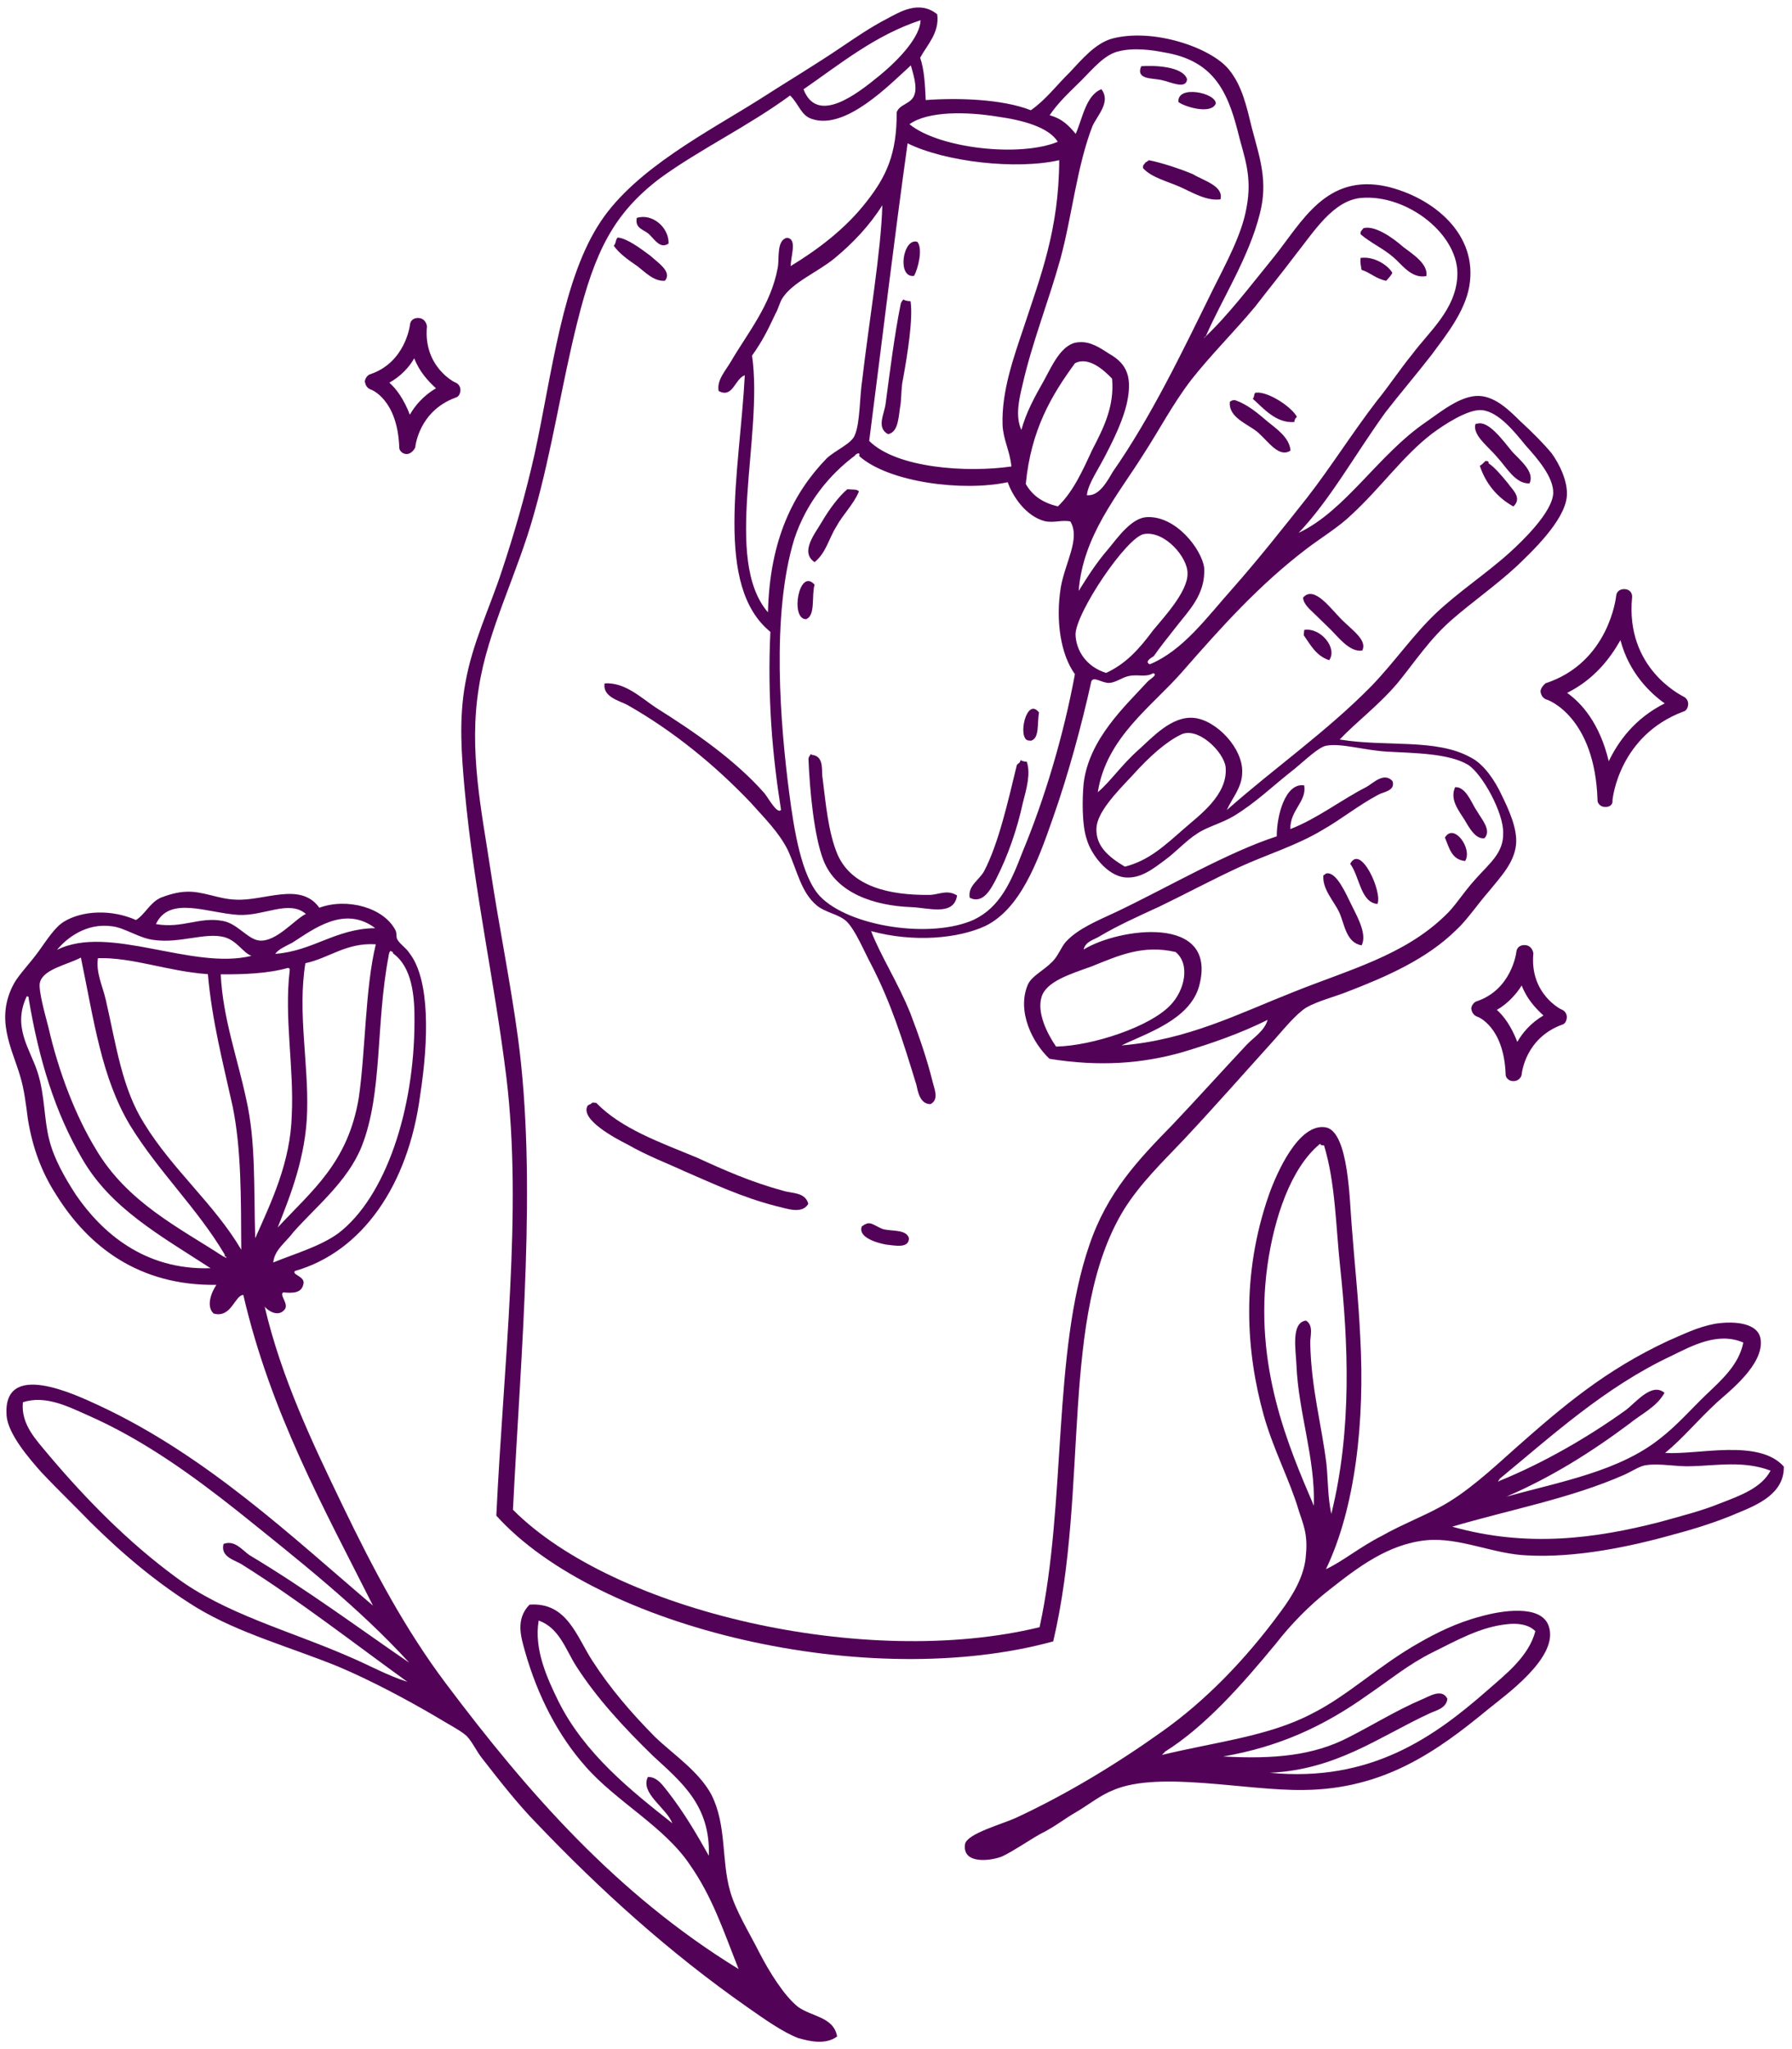 <svg width="168" height="192" viewBox="0 0 168 192" fill="none" xmlns="http://www.w3.org/2000/svg">
<path fill-rule="evenodd" clip-rule="evenodd" d="M121.745 49.93C126.166 47.846 129.184 42.612 133.701 39.533C135.101 38.563 136.957 37.035 138.659 37.099C140.261 37.153 141.629 38.592 142.547 39.484C143.655 40.495 144.753 41.606 145.472 42.48C146.182 43.453 147.023 45.141 146.888 46.535C146.667 48.824 143.572 51.74 142.134 53.108C140.149 54.925 137.995 56.425 136.13 58.053C134.046 59.86 132.63 62.034 131.034 63.99C129.22 66.125 127.166 67.634 125.599 69.291C129.949 70.013 134.653 69.162 137.893 70.982C139.139 71.605 140.189 73.214 140.77 74.476C141.441 75.847 142.273 77.635 142.129 79.128C141.965 80.82 140.735 82.108 139.595 83.504C138.465 84.802 137.525 86.218 136.533 87.126C133.755 89.872 129.98 91.516 126.223 92.961C124.971 93.443 123.529 93.806 122.466 94.406C121.503 95.016 120.363 96.413 119.461 97.431C116.536 100.664 113.939 103.628 110.915 106.852C108.901 108.968 106.908 110.885 105.363 113.347C99.276 123.308 102.144 139.358 98.739 153.798C81.4 158.551 56.057 152.583 46.53 142.017C47.21 127.716 48.985 113.521 47.481 101.018C46.357 91.867 44.45 83.545 43.563 74.015C43.274 70.772 42.994 67.43 43.63 63.975C44.294 60.221 45.916 56.962 47.058 53.456C48.192 50.05 49.245 46.434 50.127 42.501C51.755 35.023 52.721 26.074 56.355 20.699C59.643 15.793 66.408 12.328 71.115 9.367C73.686 7.707 76.457 6.066 79.039 4.307C80.22 3.517 81.62 2.547 83.1 1.786C84.372 1.105 86.189 -0.025 87.865 1.343C88.1 3.073 86.879 4.261 86.266 5.408C86.658 6.551 86.722 7.963 86.787 9.376C89.721 9.158 93.931 9.263 96.641 10.329C98.04 9.36 99.081 7.953 100.301 6.765C101.421 5.567 102.67 4.081 104.221 3.628C108.039 2.591 113.487 4.424 115.196 6.498C116.454 8.026 116.869 9.975 117.373 12.033C118.108 14.817 118.901 17.003 118.105 20.041C117.113 24.064 114.51 28.132 113.087 31.41C113.078 31.51 112.869 31.59 112.86 31.69C115.181 29.503 117.142 26.88 119.422 24.086C122.048 20.824 124.302 16.22 130.008 17.475C134.329 18.495 138.619 21.924 137.74 26.863C137.31 29.232 135.595 31.377 134.208 33.252C132.831 35.028 131.245 36.884 129.868 38.66C126.965 42.699 124.65 46.896 121.745 49.93ZM75.33 8.369C76.615 11.708 80.307 8.85 82.49 7.052C84.455 5.433 86.26 3.398 86.305 1.895C82.05 3.292 78.775 5.989 75.33 8.369ZM104.313 44.225C107.928 39.049 110.824 33 113.701 27.15C114.946 24.658 116.41 21.987 116.85 19.517C117.447 16.461 116.615 14.672 116.04 12.306C115.022 8.289 113.571 5.637 109.121 4.906C108.135 4.71 106.353 4.437 104.911 4.8C103.579 5.073 102.439 6.47 101.437 7.478C100.327 8.576 99.225 9.575 98.403 10.801C99.579 11.116 100.218 11.78 100.847 12.544C101.489 11.1 101.8 8.919 103.261 8.357C104.151 9.549 102.931 10.737 102.427 11.793C100.956 15.569 100.504 20.247 99.412 24.261C98.33 28.175 96.741 32.14 95.859 36.074C95.525 37.448 95.172 39.021 95.753 40.283C96.215 38.62 96.947 37.284 97.917 35.569C98.649 34.234 99.557 32.111 101.169 32.066C102.283 31.973 103.221 32.666 103.979 33.142C105.693 34.111 106.175 35.363 105.636 37.823C105.292 39.297 104.531 40.931 103.79 42.366C103.038 43.901 101.998 45.307 101.892 46.402C102.987 46.508 103.709 45.272 104.313 44.225ZM76.165 11.162C75.09 10.857 74.897 9.733 74.069 8.95C70.068 11.878 65.647 13.962 61.865 16.711C57.527 20.009 55.777 23.557 54.137 30.129C52.673 35.915 51.768 42.157 50.096 48.023C48.542 53.7 45.713 59.053 44.895 64.399C43.919 70.332 45.172 76.08 45.965 81.381C46.758 86.682 47.85 92.011 48.554 97.203C50.369 110.641 48.838 126.467 48.09 141.464C57.614 151.026 81.204 156.422 97.46 152.468C99.99 140.858 98.641 126.763 102.13 116.652C103.816 111.691 106.721 108.656 109.954 105.352C112.305 102.867 114.555 100.372 116.796 97.977C117.471 97.238 118.533 96.638 118.838 95.562C116.305 96.824 113.602 97.768 110.808 98.603C107.09 99.65 103.141 99.971 98.392 99.211C96.825 97.753 95.303 94.793 96.35 92.282C96.735 91.415 97.778 91.013 98.671 90.095C99.226 89.546 99.512 88.669 99.958 88.21C101.079 87.013 102.858 86.281 104.646 85.449C109.385 83.195 115.135 79.833 119.698 78.365C119.682 76.455 120.487 73.318 122.269 73.59C122.523 75.122 120.943 75.873 120.969 77.684C123.474 76.721 125.756 74.932 128.081 73.751C128.717 73.41 129.728 72.302 130.547 73.185C130.858 74.12 129.645 74.203 129.218 74.463C127.31 75.484 125.782 76.743 123.975 77.774C121.522 79.245 118.728 80.08 116.205 81.242C113.681 82.404 111.138 83.766 108.714 84.938C106.717 85.85 104.72 86.762 103.121 87.713C102.585 88.062 101.769 88.185 101.593 88.971C104.8 86.971 114.278 85.577 112.41 92.429C111.505 95.556 107.568 96.783 105.144 97.955C111.322 97.447 116.08 94.994 121.198 92.977C126.425 90.871 131.575 89.56 135.454 85.816C136.446 84.908 137.059 83.761 138.407 82.284C139.647 80.897 140.947 79.918 140.921 78.107C141.005 76.206 138.953 72.491 137.627 71.66C135.822 70.581 132.608 70.572 130.11 70.43C127.911 70.318 125.769 69.609 124.337 69.872C123.621 70.004 122.401 71.192 121.418 72.001C119.245 73.7 117.797 75.167 115.662 76.468C114.49 77.158 113.048 77.521 112.185 78.141C111.221 78.751 110.21 79.859 109.237 80.568C108.155 81.368 106.954 82.357 105.461 82.212C103.769 82.049 102.26 79.994 101.887 78.652C101.415 77.3 101.457 74.792 101.592 73.399C102.096 69.228 105.509 66.142 107.531 63.927C107.759 63.647 108.604 63.227 108.116 63.079C107.371 63.509 106.703 63.143 105.778 63.355C105.162 63.496 104.616 63.946 104.009 63.988C103.303 64.02 102.564 63.346 102.317 63.824C101.425 67.857 100.166 72.558 98.648 76.831C97.258 80.816 95.63 85.18 92.361 86.772C89.838 87.935 85.68 88.336 81.666 87.245C82.549 89.541 84.21 92.112 85.343 94.935C86.146 97.022 86.929 99.308 87.434 101.366C87.575 101.982 88.076 103.035 87.231 103.456C86.227 103.459 86.043 102.236 85.902 101.619C84.605 97.375 83.529 93.955 81.666 90.359C80.986 89.088 80.173 87.1 79.345 86.317C78.606 85.643 77.412 85.527 76.574 84.844C75.087 83.595 74.772 81.655 73.86 79.658C73.019 77.969 71.642 76.63 70.373 75.202C66.999 71.66 63.087 68.469 58.801 66.045C58.133 65.679 56.46 65.316 56.685 64.032C58.605 63.916 60.072 65.364 61.488 66.305C65.277 68.681 68.947 71.246 71.664 74.322C72.024 74.759 72.874 76.348 73.221 75.879C72.409 70.777 71.933 65.306 72.222 59.205C66.914 54.874 69.347 44.259 69.825 35.163C68.891 35.474 68.708 37.366 67.372 36.634C67.17 35.609 68.062 34.691 68.547 33.834C70.111 31.172 72.272 28.568 72.907 25.113C73.084 24.326 72.759 22.487 73.784 22.284C74.779 22.381 74.118 24.024 74.13 24.93C76.692 23.369 79.293 21.411 81.245 18.887C83.079 16.552 84.087 14.44 84.064 10.519C84.34 9.742 85.445 9.749 85.73 8.872C86.006 8.095 85.615 6.952 85.393 6.127C83.3 8.034 79.283 12.167 76.165 11.162ZM93.568 10.936C90.601 10.448 86.989 10.4 85.262 11.64C88.055 13.919 95.61 14.751 99.168 13.286C98.297 11.896 95.848 11.257 93.568 10.936ZM85.088 13.431C83.795 22.65 82.691 31.987 81.487 41.314C84.053 43.873 90.641 44.309 94.819 43.709C94.664 42.187 94.054 41.224 93.99 39.811C93.89 36.687 94.995 33.579 95.98 30.66C97.547 25.889 99.274 21.535 99.303 15.007C95.296 15.926 88.636 15.181 85.088 13.431ZM115.622 55.064C117.991 52.38 120.281 49.487 122.57 46.594C124.75 43.791 126.769 40.57 129.068 37.578C130.208 36.181 131.267 34.575 132.407 33.179C134.022 31.024 136.423 29.046 136.622 25.951C136.898 22.059 131.95 18.165 127.593 18.547C124.957 18.795 123.166 21.736 121.451 23.881C120.183 25.567 118.815 27.243 117.666 28.739C115.733 31.064 113.511 33.26 111.678 35.594C109.954 37.839 108.718 40.231 107.183 42.594C104.808 46.383 101.526 50.185 101.125 55.37C101.957 54.044 102.788 52.718 103.918 51.421C104.83 50.303 106.108 48.518 107.521 48.454C110.247 48.316 112.655 51.462 112.89 53.193C113.047 55.719 111.39 57.267 110.241 58.764C109.438 59.791 108.754 60.629 108.17 61.477C108.061 61.567 107.217 61.987 107.794 62.244C110.935 60.94 113.143 57.839 115.622 55.064ZM78.218 24.22C76.689 25.479 74.285 26.452 73.334 27.967C73.097 28.346 72.93 29.033 72.692 29.412C71.931 31.047 71.437 32.004 70.506 33.32C71.585 40.859 67.752 52.444 71.997 57.375C72.154 50.559 74.388 46.153 77.512 42.939C78.286 42.21 79.856 41.558 80.132 40.781C80.646 39.626 80.578 37.208 80.842 35.525C81.451 30.259 82.613 23.44 82.719 19.23C81.531 21.125 79.964 22.782 78.218 24.22ZM100.777 34.038C98.578 37.04 96.658 40.27 96.167 45.346C96.768 46.409 97.705 47.102 99.179 47.446C100.617 46.078 101.516 44.055 102.406 42.132C103.395 40.218 104.502 38.115 104.255 35.479C103.526 34.705 102.049 33.357 100.777 34.038ZM106.716 70.278C108.036 69.099 109.84 67.064 111.93 67.266C114.021 67.468 116.576 70.126 116.455 72.425C116.419 73.828 115.527 74.747 115.013 75.903C119.408 72.008 124.363 68.569 128.597 64.256C130.72 62.05 132.473 59.507 134.576 57.5C136.788 55.404 139.359 53.743 141.562 51.746C142.663 50.748 145.54 48.012 145.614 46.211C145.659 44.708 144.121 42.952 143.032 41.741C142.043 40.541 140.524 38.585 138.932 38.431C137.638 38.306 135.384 39.796 134.302 40.596C131.592 42.644 129.492 45.656 126.734 48.202C125.514 49.39 123.915 50.341 122.506 51.41C118.059 54.798 114.569 58.68 110.842 62.941C108.016 66.184 103.717 69.083 102.918 74.23C104.01 73.331 105.178 71.636 106.716 70.278ZM80.148 42.692C77.766 44.471 75.605 47.075 74.472 50.482C72.276 57.603 73.176 68.038 73.982 74.245C74.442 77.805 75.132 82.092 76.859 83.967C79.595 86.844 87.32 87.993 91.315 86.169C93.739 84.997 94.766 82.685 95.842 79.875C97.935 74.853 99.716 68.897 100.772 63.172C99.443 61.336 98.945 58.173 99.452 55.008C99.882 52.638 101.298 50.464 100.348 48.865C99.561 48.689 98.826 49.019 97.94 48.833C96.177 48.361 94.947 46.534 94.475 45.183C90.269 46.082 83.321 45.209 80.546 42.73C80.694 42.242 80.158 42.592 80.148 42.692ZM108.103 59.059C109.014 57.942 111.365 55.456 111.329 53.745C111.374 52.242 109.207 49.722 107.267 50.037C105.636 50.281 100.824 57.451 100.83 59.461C100.885 60.973 101.845 62.472 103.698 63.053C105.486 62.222 106.716 60.934 108.103 59.059ZM111.029 77.627C112.348 76.448 115.148 74.509 114.901 71.873C114.737 70.451 112.261 68.001 110.672 68.852C109.301 69.523 107.763 70.881 106.186 72.638C104.62 74.294 102.835 76.131 102.79 77.634C102.735 79.236 103.843 80.247 105.458 81.207C107.725 80.623 109.163 79.255 111.029 77.627ZM102.344 90.551C100.366 91.264 98.09 91.948 97.647 93.412C97.204 94.876 98.125 96.774 99.005 98.064C102.428 97.994 107.825 96.205 109.729 94.179C111.068 92.801 111.607 90.342 110.21 89.202C107.163 88.505 104.958 89.498 102.344 90.551Z" fill="#530357"/>
<path fill-rule="evenodd" clip-rule="evenodd" d="M86.004 22.662C86.543 23.317 86.062 25.18 85.696 25.847C84.065 26.091 84.639 22.229 86.004 22.662Z" fill="#530357"/>
<path fill-rule="evenodd" clip-rule="evenodd" d="M85.365 28.227C85.609 29.858 85.092 33.123 84.662 35.493C84.486 36.28 84.527 36.886 84.441 37.782C84.226 38.967 84.28 40.479 83.256 40.682C82.11 40.069 82.941 38.742 83.037 37.747C83.407 34.97 83.853 31.396 84.43 28.538C84.45 28.339 84.559 28.249 84.678 28.06C84.867 28.179 85.066 28.198 85.365 28.227Z" fill="#530357"/>
<path fill-rule="evenodd" clip-rule="evenodd" d="M80.528 46.044C80.004 47.299 79.012 48.208 78.399 49.354C77.686 50.491 77.461 51.775 76.37 52.674C74.954 51.734 76.431 49.968 77.034 48.921C77.757 47.685 78.678 46.468 79.442 45.838C79.94 45.887 80.348 45.825 80.528 46.044Z" fill="#530357"/>
<path fill-rule="evenodd" clip-rule="evenodd" d="M76.367 54.784C76.061 55.86 76.486 57.709 75.551 58.02C74.049 57.976 74.918 53.137 76.367 54.784Z" fill="#530357"/>
<path fill-rule="evenodd" clip-rule="evenodd" d="M97.411 66.766C97.215 67.751 97.479 69.183 96.653 69.405C96.554 69.395 96.454 69.386 96.355 69.376C95.379 69.081 96.252 65.247 97.411 66.766Z" fill="#530357"/>
<path fill-rule="evenodd" clip-rule="evenodd" d="M96.262 71.376C96.653 72.519 96.21 73.984 95.886 75.258C95.347 77.718 94.509 80.148 93.392 82.351C92.897 83.308 92.156 84.743 90.91 84.12C90.717 82.997 91.77 82.496 92.255 81.638C93.61 79.057 94.493 75.124 95.327 71.688C95.446 71.499 95.645 71.518 95.674 71.219C95.864 71.338 96.063 71.357 96.262 71.376Z" fill="#530357"/>
<path fill-rule="evenodd" clip-rule="evenodd" d="M76.23 70.745C77.315 70.95 76.981 72.325 77.122 72.941C77.408 75.179 77.636 78.014 78.539 80.111C79.862 83.052 83.297 83.886 87.118 83.854C88.023 83.841 88.778 83.311 89.725 83.905C89.433 85.886 87.002 85.048 85.4 84.994C81.997 84.866 78.391 83.713 77.187 80.583C76.304 78.287 75.912 74.029 75.793 71.105C75.812 70.905 75.921 70.816 76.04 70.626C76.03 70.726 76.13 70.735 76.23 70.745Z" fill="#530357"/>
<path fill-rule="evenodd" clip-rule="evenodd" d="M62.68 22.818C61.926 23.348 61.406 22.494 60.947 22.047C60.497 21.502 59.492 21.505 59.697 20.42C61.149 19.957 62.725 21.315 62.68 22.818Z" fill="#530357"/>
<path fill-rule="evenodd" clip-rule="evenodd" d="M62.344 26.302C61.329 26.404 60.51 25.521 59.762 24.947C58.914 24.363 58.067 23.778 57.537 23.024C57.755 22.844 57.694 22.436 57.913 22.256C58.808 22.343 60.025 23.264 60.963 23.958C61.701 24.632 63.028 25.464 62.344 26.302Z" fill="#530357"/>
<path fill-rule="evenodd" clip-rule="evenodd" d="M111.288 7.426C111.192 8.421 109.757 7.68 108.871 7.494C107.984 7.307 106.462 7.462 106.986 6.206C108.1 6.113 110.906 6.183 111.288 7.426Z" fill="#530357"/>
<path fill-rule="evenodd" clip-rule="evenodd" d="M113.982 9.696C113.578 10.762 111.038 10.014 110.479 9.558C110.335 7.937 113.979 8.691 113.982 9.696Z" fill="#530357"/>
<path fill-rule="evenodd" clip-rule="evenodd" d="M114.419 18.68C113.097 18.853 111.771 18.022 110.615 17.508C109.459 16.994 107.985 16.651 107.166 15.768C107.095 15.46 107.304 15.379 107.423 15.19C107.522 15.2 107.641 15.01 107.741 15.02C108.826 15.225 110.579 15.797 111.835 16.32C112.782 16.914 114.744 17.405 114.419 18.68Z" fill="#530357"/>
<path fill-rule="evenodd" clip-rule="evenodd" d="M133.717 25.871C132.285 26.134 131.415 24.744 130.577 24.06C129.649 23.267 128.493 22.754 127.565 21.961C127.494 21.652 127.703 21.572 127.822 21.383C128.855 21.081 130.551 22.249 131.569 23.152C132.506 23.845 133.922 24.786 133.717 25.871Z" fill="#530357"/>
<path fill-rule="evenodd" clip-rule="evenodd" d="M130.532 25.563C130.403 25.852 130.185 26.032 129.957 26.311C128.971 26.115 128.522 25.57 127.645 25.284C127.584 24.876 127.504 24.667 127.552 24.17C128.775 23.987 130.101 24.818 130.532 25.563Z" fill="#530357"/>
<path fill-rule="evenodd" clip-rule="evenodd" d="M121.591 39.065C121.482 39.155 121.372 39.245 121.344 39.543C119.623 39.678 118.454 38.259 117.436 37.357C117.645 37.277 117.494 36.76 117.792 36.788C118.906 36.695 121.08 38.111 121.591 39.065Z" fill="#530357"/>
<path fill-rule="evenodd" clip-rule="evenodd" d="M120.984 42.221C119.911 42.921 118.951 41.422 117.934 40.519C117.006 39.726 115.153 39.145 115.297 37.652C115.406 37.562 115.516 37.472 115.814 37.501C116.98 37.916 117.908 38.709 118.836 39.502C119.674 40.185 120.9 41.007 120.984 42.221Z" fill="#530357"/>
<path fill-rule="evenodd" clip-rule="evenodd" d="M143.392 45.292C142.079 45.366 141.228 43.777 140.409 42.894C139.6 41.912 138.283 40.981 138.28 39.976C138.299 39.777 138.309 39.677 138.508 39.696C139.542 39.395 140.871 41.231 141.77 42.323C142.589 43.206 143.896 44.236 143.392 45.292Z" fill="#530357"/>
<path fill-rule="evenodd" clip-rule="evenodd" d="M141.877 47.457C140.351 46.606 139.273 45.296 138.73 43.636C138.939 43.556 139.057 43.366 139.276 43.186C139.475 43.206 139.574 43.215 139.555 43.414C140.123 43.771 140.843 44.644 141.382 45.299C141.732 45.835 142.76 46.638 141.877 47.457Z" fill="#530357"/>
<path fill-rule="evenodd" clip-rule="evenodd" d="M127.711 60.956C126.488 61.139 125.428 59.63 124.6 58.846C124.14 58.4 123.681 57.954 123.222 57.507C122.763 57.061 122.204 56.605 122.162 55.998C123.183 54.791 124.773 57.055 125.781 58.056C126.789 59.058 128.205 59.999 127.711 60.956Z" fill="#530357"/>
<path fill-rule="evenodd" clip-rule="evenodd" d="M124.61 61.861C123.345 61.438 122.844 60.384 122.224 59.521C122.243 59.322 122.253 59.222 122.272 59.023C123.804 58.769 125.422 60.734 124.61 61.861Z" fill="#530357"/>
<path fill-rule="evenodd" clip-rule="evenodd" d="M136.718 73.782C137.595 74.068 137.977 75.311 138.507 76.065C138.937 76.81 139.846 77.802 139.172 78.541C138.356 78.663 137.756 77.6 137.325 76.855C136.715 75.892 135.906 74.909 136.42 73.754C136.519 73.763 136.619 73.773 136.718 73.782Z" fill="#530357"/>
<path fill-rule="evenodd" clip-rule="evenodd" d="M137.358 80.676C136.064 80.551 135.871 79.427 135.46 78.483C136.301 77.057 138.071 79.539 137.358 80.676Z" fill="#530357"/>
<path fill-rule="evenodd" clip-rule="evenodd" d="M129.132 84.703C127.539 84.549 127.471 82.131 126.582 80.94C127.571 79.026 129.636 83.646 129.132 84.703Z" fill="#530357"/>
<path fill-rule="evenodd" clip-rule="evenodd" d="M127.652 88.578C126.168 88.334 126.043 86.514 125.542 85.461C125.041 84.408 123.943 83.297 124.068 82.003C124.168 82.012 124.287 81.823 124.386 81.833C125.301 81.72 126.123 83.608 126.794 84.979C127.385 86.141 128.146 87.621 127.652 88.578Z" fill="#530357"/>
<path fill-rule="evenodd" clip-rule="evenodd" d="M75.779 112.797C75.175 113.844 73.631 113.192 72.745 113.006C69.608 112.2 66.917 110.935 64.217 109.77C62.582 109.009 60.739 108.328 58.835 107.24C57.59 106.617 54.44 104.906 55.062 103.66C55.072 103.56 55.172 103.57 55.281 103.48C55.38 103.49 55.499 103.3 55.599 103.31C55.698 103.32 55.798 103.329 55.897 103.339C58.273 105.779 61.87 107.031 65.347 108.472C67.848 109.619 70.449 110.774 73.387 111.561C74.164 111.837 75.487 111.663 75.779 112.797Z" fill="#530357"/>
<path fill-rule="evenodd" clip-rule="evenodd" d="M85.213 116.02C85.216 117.025 83.842 116.691 83.045 116.614C81.96 116.409 80.406 115.856 80.801 114.89C80.9 114.9 81.019 114.71 81.119 114.72C81.655 114.37 82.194 115.025 82.881 115.192C83.668 115.368 84.991 115.195 85.213 116.02Z" fill="#530357"/>
<path fill-rule="evenodd" clip-rule="evenodd" d="M124.309 147.028C125.779 146.366 127.526 144.928 129.532 143.916C131.34 142.886 133.427 142.083 135.126 141.142C137.46 139.861 139.662 137.864 142.083 135.686C146.588 131.702 150.527 128.365 156.419 125.62C157.78 125.048 159.052 124.367 160.792 124.033C162.831 123.728 164.911 124.03 165.065 125.552C165.342 127.889 162.086 130.388 160.985 131.386C159.11 133.114 157.851 134.7 156.105 136.138C159.2 136.337 164.876 134.777 167.233 137.416C167.291 139.933 164.777 140.996 162.999 141.728C161.111 142.55 158.934 143.244 156.975 143.758C152.74 144.955 147.719 145.977 143.22 145.743C140.016 145.634 136.856 144.022 133.713 144.321C130.162 144.681 127.343 146.819 124.623 148.967C122.777 150.396 120.992 152.233 119.615 154.009C116.314 158.009 112.934 161.802 109.19 164.152C109.18 164.252 108.972 164.332 108.962 164.431C114.003 163.211 118.976 162.687 122.999 160.565C126.377 158.882 129.263 156.047 133.087 153.905C134.577 153.044 136.584 152.033 138.851 151.449C140.71 150.925 144.489 150.286 145.192 152.363C146.216 155.275 141.044 158.894 139.516 160.153C134.713 164.109 129.749 167.647 122.207 167.722C116.774 167.799 108.718 165.915 104.425 167.71C103.173 168.192 102.081 169.091 100.909 169.781C99.847 170.381 98.864 171.191 97.493 171.862C96.43 172.462 95.031 173.432 93.978 173.933C93.034 174.344 90.179 174.771 90.471 172.79C90.667 171.804 93.968 170.918 95.23 170.337C100.068 168.092 104.765 165.231 108.975 162.222C112.965 159.393 116.754 155.54 120.112 150.942C121.153 149.536 122.34 147.641 122.433 145.641C122.626 143.65 122.115 142.697 121.733 141.454C120.898 138.661 119.367 135.8 118.471 132.599C116.83 126.714 116.319 119.531 118.961 111.95C119.651 110.008 121.725 105.185 124.294 105.634C126.464 106.045 126.525 112.682 126.721 114.811C126.982 118.352 127.361 121.704 127.521 125.236C127.965 133.115 127.076 141.268 124.309 147.028ZM123.741 107.188C121.012 109.436 119.455 114.108 118.823 118.568C117.51 127.985 120.799 135.537 123.175 141.091C123.309 136.583 121.713 132.31 121.54 127.872C121.476 126.46 121.02 123.904 122.442 123.74C123.2 124.215 122.795 125.281 122.837 125.888C122.93 130.117 123.907 133.527 124.356 137.187C124.51 138.709 124.466 140.211 124.809 141.852C126.783 133.905 126.378 125.628 125.64 118.725C125.219 114.766 125.196 110.845 124.13 107.326C124.03 107.317 123.931 107.307 123.831 107.297C123.841 107.198 123.741 107.188 123.741 107.188ZM156.682 127.052C150.473 129.968 145.512 134.511 140.6 138.557C140.481 138.746 140.362 138.936 140.581 138.756C144.764 137.051 148.916 134.639 152.37 132.16C153.343 131.451 154.839 129.486 156.047 130.507C155.315 131.842 153.844 132.504 152.752 133.403C149.179 136.071 145.435 138.422 141.242 140.227C146.402 138.817 151.822 137.834 155.633 134.787C157.151 133.628 158.618 131.961 159.948 130.683C161.386 129.315 163.033 127.867 163.434 125.796C161.023 124.759 158.58 126.13 156.682 127.052ZM158.596 137.384C157.184 137.448 155.61 137.095 154.387 137.278C153.78 137.32 153.026 137.85 152.29 138.181C147.253 140.406 141.525 141.46 136.147 143.049C143.188 145.036 149.603 144.15 155.578 142.618C157.437 142.094 159.496 141.59 161.274 140.858C163.153 140.136 165.13 139.423 165.991 137.798C163.47 136.851 161.014 137.317 158.596 137.384ZM141.291 152.187C138.754 152.444 136.52 153.735 134.304 154.827C132.089 155.918 130.233 157.447 128.297 158.766C124.088 161.775 119.885 163.679 114.674 164.582C119.471 164.845 123.122 164.495 126.4 162.803C128.724 161.621 130.969 160.23 133.274 159.248C133.9 159.007 135.191 158.127 135.692 159.18C135.605 160.076 134.581 160.278 134.054 160.529C129.216 162.774 125.305 165.811 119.047 166.11C128.503 167.025 134.44 162.776 139.49 158.342C141.246 156.804 143.311 155.195 143.94 152.845C143.301 152.18 142.206 152.074 141.291 152.187Z" fill="#530357"/>
<path fill-rule="evenodd" clip-rule="evenodd" d="M27.649 119.093C27.312 119.462 28.705 119.597 28.429 120.374C28.253 121.16 27.447 121.183 26.551 121.096C26.124 121.356 27.241 122.268 26.587 122.808C26.031 123.357 25.174 122.872 24.814 122.435C26.378 129.117 29.303 135.227 32.148 141.128C34.994 147.03 37.967 152.642 41.795 157.734C49.45 167.918 57.77 177.464 69.245 184.501C67.791 180.844 66.785 177.733 64.666 174.715C62.296 171.17 57.801 168.827 54.905 165.532C52.368 162.675 50.416 158.97 49.218 154.735C48.845 153.393 48.303 151.733 49.642 150.355C53.183 150.095 54.069 153.396 55.559 155.65C57.219 158.221 59.207 160.523 61.403 162.745C63.15 164.421 65.513 165.956 66.705 168.181C68.137 171.032 67.62 174.297 68.445 177.19C68.969 179.049 70.189 180.976 71.201 182.982C72.132 184.78 73.522 187.025 74.829 188.055C76.146 188.986 78.156 188.98 78.48 190.819C77.398 191.619 75.924 191.276 74.849 190.971C73.394 190.428 71.609 189.15 70.103 188.1C62.763 182.97 56.296 177.12 50.275 170.811C48.538 169.036 46.839 166.862 45.231 164.798C44.691 164.143 44.28 163.199 43.731 162.643C43.083 162.078 41.837 161.455 40.889 160.861C38.228 159.298 34.789 157.458 31.7 156.155C27.156 154.309 22.456 153.051 18.468 150.655C14.769 148.389 11.426 145.554 8.402 142.549C7.124 141.22 5.377 139.544 3.919 137.996C2.741 136.676 0.753 134.374 0.618 132.653C0.223 127.391 7.039 130.662 9.252 131.68C19.347 136.374 27.352 143.98 34.965 150.443C30.328 141.254 25.364 132.334 22.811 121.337C22.005 121.36 21.693 123.54 20.03 123.078C19.291 122.404 19.824 121.049 20.29 120.39C13.046 120.493 8.278 116.817 5.237 111.902C3.927 109.866 3.044 107.57 2.607 104.816C2.434 103.493 2.27 102.07 1.888 100.828C1.133 98.243 -0.508 95.472 1.322 92.133C1.807 91.276 2.809 90.267 3.621 89.14C4.433 88.013 5.146 86.877 6 86.356C7.708 85.316 10.434 85.178 12.746 86.205C13.6 85.685 14.005 84.619 15.058 84.118C15.684 83.877 16.618 83.566 17.523 83.553C19.036 83.498 20.471 84.24 22.073 84.294C24.77 84.455 28.167 82.573 29.936 85.055C32.54 84.101 35.966 85.035 37.068 87.151C37.238 87.469 37.1 87.858 37.28 88.076C37.54 88.503 38.108 88.859 38.368 89.286C40.337 91.787 40.186 97.499 39.387 102.646C38.27 111.078 33.952 117.291 27.649 119.093ZM22.337 85.726C19.44 85.547 15.883 83.897 14.618 86.587C17.087 87.027 18.705 85.877 20.876 86.288C22.26 86.523 23.22 88.022 24.315 88.128C25.907 88.282 27.622 86.137 28.675 85.636C27.098 84.278 24.735 85.858 22.337 85.726ZM27.41 88.327C26.774 88.667 26.148 88.908 25.801 89.377C29.343 89.117 31.455 87.01 35.177 86.968C32.274 84.779 29.336 87.107 27.41 88.327ZM28.794 104.134C28.689 108.343 27.228 112.019 26.034 115.018C29.286 111.515 32.651 108.927 33.646 102.794C34.269 98.434 34.23 92.603 35.231 88.481C32.435 88.311 30.887 89.768 28.63 90.253C27.889 94.803 28.929 99.626 28.794 104.134ZM36.429 89.601C35.206 96.013 35.894 102.409 33.9 107.44C32.577 110.728 29.53 113.146 27.498 115.461C26.804 116.399 25.732 117.099 25.617 118.293C27.604 117.481 29.98 116.807 31.707 115.567C36.154 112.179 38.854 104.001 38.857 95.663C38.879 93.354 38.641 90.619 36.856 89.341C36.866 89.241 36.776 89.132 36.577 89.113C36.458 89.302 36.439 89.501 36.429 89.601ZM21.03 87.81C19.267 87.338 16.853 88.411 14.473 88.08C13.08 87.945 11.674 86.905 10.479 86.79C8.1 86.459 6.254 87.888 5.342 89.005C10.2 86.562 18.015 90.934 23.573 89.563C22.796 89.287 22.205 88.125 21.03 87.81ZM27.353 104.496C27.577 100.098 26.627 95.384 27.16 90.915C27.169 90.815 27.179 90.716 26.98 90.696C25.121 91.22 22.902 91.307 20.693 91.294C20.895 95.433 22.251 99.08 23.079 102.978C23.998 106.985 23.783 111.284 23.927 116.02C25.468 112.552 27.228 108.905 27.353 104.496ZM9.185 89.779C8.961 91.063 9.632 92.434 9.914 93.667C10.904 97.983 11.424 101.951 13.514 105.268C16.205 109.647 20.116 112.839 22.618 117.099C22.592 112.174 22.627 107.656 21.808 103.659C20.899 99.552 19.871 95.635 19.489 91.278C15.697 91.012 12.508 89.699 9.185 89.779ZM3.74 92.066C3.573 92.753 4.247 95.129 4.54 96.262C5.529 100.577 7.144 104.652 8.965 107.641C11.896 112.646 16.79 115.028 20.948 117.741C21.147 117.761 21.128 117.96 21.247 117.77C21.147 117.761 21.047 117.751 21.067 117.552C18.475 113.182 14.882 109.821 12.191 105.441C9.51 100.962 8.816 95.671 7.583 89.725C6.312 90.405 4.064 90.791 3.74 92.066ZM3.528 100.484C4.222 102.661 4.11 104.861 4.624 106.819C5.057 108.569 6.088 110.377 7.138 111.985C9.517 115.43 13.489 119.029 19.738 118.83C15.011 115.761 10.336 113.199 7.674 108.521C5.173 104.26 3.644 99.29 2.69 93.571C2.7 93.472 2.709 93.372 2.51 93.353C1.127 96.233 2.835 98.307 3.528 100.484ZM23.367 145.704C28.781 148.94 33.748 152.636 38.365 155.795C33.642 150.616 27.946 146.147 22.259 141.578C18.059 138.259 13.461 134.9 8.16 132.579C6.426 131.809 4.224 130.691 2.146 131.395C1.944 133.485 3.412 134.933 4.58 136.352C8.096 140.51 12.03 144.507 16.438 147.747C21.027 151.204 27.201 152.806 32.791 155.256C34.625 156.036 36.34 157.005 38.192 157.587C33.215 153.991 27.888 149.859 22.773 146.651C22.115 146.186 20.632 145.942 20.956 144.667C21.999 144.266 22.709 145.239 23.367 145.704ZM52.378 159.461C54.821 164.319 59.111 167.748 63.032 170.839C62.47 169.379 59.988 168.033 60.739 166.499C61.644 166.486 62.165 167.34 62.614 167.886C64.133 169.841 65.254 171.758 66.454 173.883C66.608 169.176 63.905 167.006 61.23 164.537C58.475 161.859 55.929 159.101 54.008 156.102C53.048 154.603 52.445 152.535 50.502 151.845C50.043 154.513 51.286 157.246 52.378 159.461Z" fill="#530357"/>
<path d="M150.406 75.609C150.008 75.57 149.738 75.243 149.767 74.944C149.513 67.183 145.149 65.556 144.95 65.537C144.661 65.408 144.481 65.19 144.42 64.782C144.449 64.484 144.677 64.204 144.895 64.024C150.809 62.085 151.496 56.023 151.516 55.824C151.554 55.425 151.882 55.156 152.379 55.204C152.777 55.242 153.047 55.57 153.009 55.968C152.364 62.637 157.645 65.157 157.835 65.276C158.124 65.404 158.294 65.722 158.265 66.021C158.236 66.319 158.108 66.608 157.8 66.679C151.857 68.917 151.199 74.681 151.17 74.979C151.231 75.387 150.903 75.657 150.406 75.609ZM146.918 64.923C148.235 65.854 149.962 67.729 150.82 71.329C151.699 69.505 153.215 67.341 156.066 65.908C154.749 64.977 152.723 63.074 151.917 59.981C150.948 61.696 149.451 63.661 146.918 64.923Z" fill="#530357"/>
<path d="M141.792 101.299C141.394 101.26 141.124 100.933 141.153 100.634C140.98 96.197 138.559 95.259 138.459 95.25C138.17 95.121 137.99 94.903 137.929 94.495C137.958 94.197 138.186 93.917 138.395 93.837C141.715 92.751 142.151 89.277 142.161 89.178C142.199 88.78 142.527 88.51 143.025 88.558C143.423 88.597 143.692 88.924 143.754 89.332C143.388 93.114 146.358 94.607 146.457 94.617C146.746 94.745 146.916 95.063 146.888 95.362C146.859 95.66 146.73 95.949 146.422 96.02C142.983 97.295 142.666 100.579 142.656 100.679C142.627 100.978 142.29 101.347 141.792 101.299C141.892 101.308 141.892 101.308 141.792 101.299ZM140.328 94.627C140.976 95.192 141.686 96.165 142.248 97.626C142.733 96.768 143.526 95.84 144.698 95.15C143.959 94.476 143.14 93.593 142.659 92.341C142.184 93.098 141.391 94.026 140.328 94.627Z" fill="#530357"/>
<path d="M38.067 42.54C37.669 42.502 37.399 42.174 37.428 41.876C37.255 37.438 34.834 36.501 34.734 36.491C34.445 36.363 34.265 36.144 34.204 35.737C34.233 35.438 34.461 35.159 34.67 35.078C37.99 33.993 38.426 30.519 38.436 30.419C38.474 30.021 38.802 29.751 39.3 29.8C39.698 29.838 39.967 30.166 40.028 30.573C39.663 34.356 42.633 35.849 42.732 35.858C43.021 35.987 43.191 36.304 43.163 36.603C43.134 36.902 43.005 37.191 42.697 37.261C39.258 38.536 38.941 41.821 38.931 41.92C38.803 42.209 38.465 42.579 38.067 42.54ZM36.503 35.858C37.152 36.424 37.861 37.396 38.423 38.857C38.908 38 39.701 37.072 40.873 36.382C40.135 35.707 39.316 34.825 38.834 33.572C38.349 34.43 37.566 35.258 36.503 35.858Z" fill="#530357"/>
</svg>
